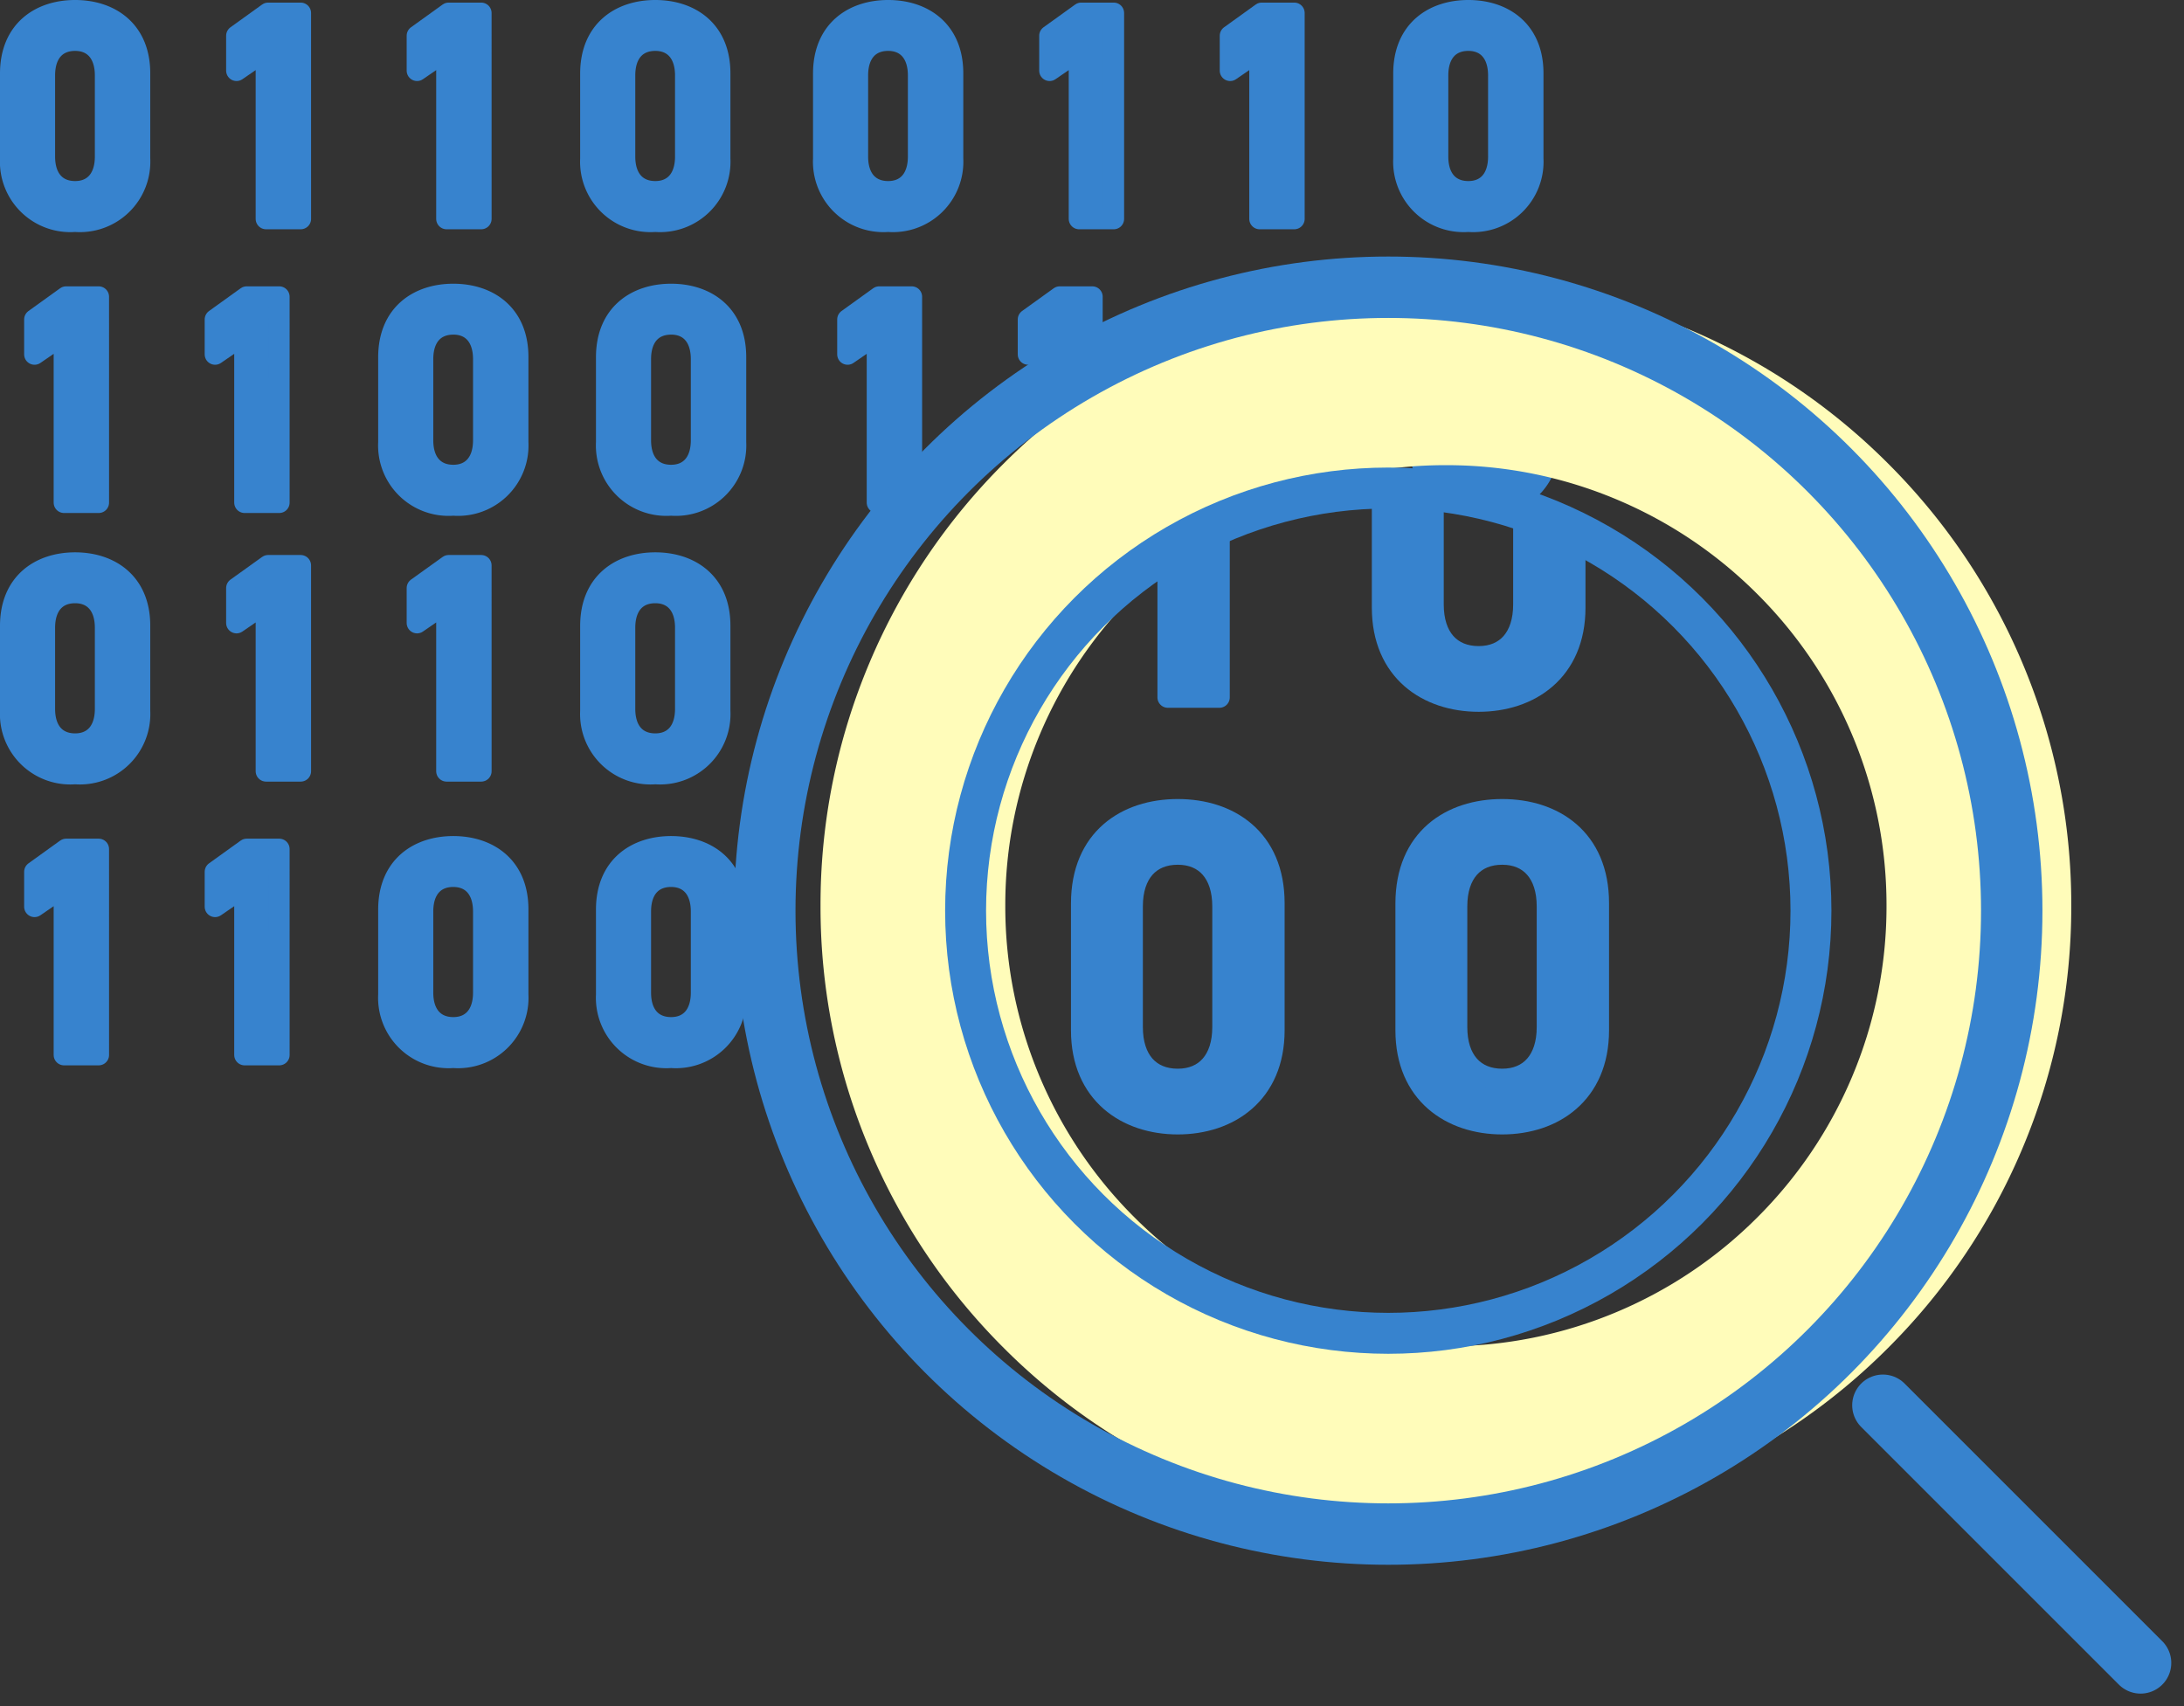 <svg xmlns="http://www.w3.org/2000/svg" xmlns:xlink="http://www.w3.org/1999/xlink" width="153.661" height="120.063" viewBox="0 0 153.661 120.063">
  <rect x="0" y="0" width="153.661" height="120.063" fill="#333333" stroke="none"/>
  <defs>
    <clipPath id="clip-path">
      <circle id="楕円形_289" data-name="楕円形 289" cx="29.739" cy="29.739" r="29.739" fill="none" stroke="#464a65" stroke-linecap="round" stroke-linejoin="round" stroke-width="2.88"/>
    </clipPath>
  </defs>
  <g id="グループ_4643" data-name="グループ 4643" transform="translate(-307.251 -1940.744)">
    <g id="グループ_4636" data-name="グループ 4636" transform="translate(307.982 1941.475)">
      <path id="パス_3266" data-name="パス 3266" d="M312.536,1956.333a4.222,4.222,0,0,1-4.554-4.427v-5.982c0-3.086,2.14-4.449,4.554-4.449s4.555,1.363,4.555,4.428v6A4.223,4.223,0,0,1,312.536,1956.333Zm0-12.739c-1.322,0-2.14.9-2.14,2.456v5.709c0,1.553.818,2.456,2.14,2.456,1.3,0,2.12-.9,2.12-2.456v-5.709C314.656,1944.5,313.837,1943.594,312.536,1943.594Z" transform="translate(-307.982 -1941.475)" fill="#3783ce" stroke="#3783ce" stroke-linecap="round" stroke-linejoin="round" stroke-width="1.463"/>
      <path id="パス_3267" data-name="パス 3267" d="M325.252,1956.108h-2.435V1944.25l-2.078,1.427v-2.456l2.225-1.6h2.287Z" transform="translate(-304.828 -1941.438)" fill="#3783ce" stroke="#3783ce" stroke-linecap="round" stroke-linejoin="round" stroke-width="1.463"/>
      <path id="パス_3268" data-name="パス 3268" d="M335.435,1956.108H333V1944.25l-2.077,1.427v-2.456l2.224-1.6h2.287Z" transform="translate(-302.31 -1941.438)" fill="#3783ce" stroke="#3783ce" stroke-linecap="round" stroke-linejoin="round" stroke-width="1.463"/>
      <path id="パス_3269" data-name="パス 3269" d="M345.264,1956.333a4.223,4.223,0,0,1-4.555-4.427v-5.982c0-3.086,2.141-4.449,4.555-4.449s4.554,1.363,4.554,4.428v6A4.222,4.222,0,0,1,345.264,1956.333Zm0-12.739c-1.322,0-2.14.9-2.14,2.456v5.709c0,1.553.818,2.456,2.14,2.456,1.3,0,2.12-.9,2.12-2.456v-5.709C347.384,1944.5,346.565,1943.594,345.264,1943.594Z" transform="translate(-299.89 -1941.475)" fill="#3783ce" stroke="#3783ce" stroke-linecap="round" stroke-linejoin="round" stroke-width="1.463"/>
      <path id="パス_3270" data-name="パス 3270" d="M313.856,1972.114h-2.435v-11.858l-2.077,1.427v-2.455l2.224-1.6h2.287Z" transform="translate(-307.645 -1937.48)" fill="#3783ce" stroke="#3783ce" stroke-linecap="round" stroke-linejoin="round" stroke-width="1.463"/>
      <path id="パス_3271" data-name="パス 3271" d="M324.042,1972.114h-2.435v-11.858l-2.078,1.427v-2.455l2.225-1.6h2.287Z" transform="translate(-305.127 -1937.48)" fill="#3783ce" stroke="#3783ce" stroke-linecap="round" stroke-linejoin="round" stroke-width="1.463"/>
      <path id="パス_3272" data-name="パス 3272" d="M333.869,1972.341a4.222,4.222,0,0,1-4.554-4.429v-5.981c0-3.086,2.14-4.45,4.554-4.45s4.555,1.365,4.555,4.429v6A4.223,4.223,0,0,1,333.869,1972.341Zm0-12.739c-1.322,0-2.14.9-2.14,2.456v5.708c0,1.553.818,2.455,2.14,2.455,1.3,0,2.12-.9,2.12-2.455v-5.708C335.989,1960.5,335.17,1959.6,333.869,1959.6Z" transform="translate(-302.707 -1937.518)" fill="#3783ce" stroke="#3783ce" stroke-linecap="round" stroke-linejoin="round" stroke-width="1.463"/>
      <path id="パス_3273" data-name="パス 3273" d="M346.156,1972.341a4.223,4.223,0,0,1-4.555-4.429v-5.981c0-3.086,2.141-4.45,4.555-4.45s4.554,1.365,4.554,4.429v6A4.222,4.222,0,0,1,346.156,1972.341Zm0-12.739c-1.323,0-2.141.9-2.141,2.456v5.708c0,1.553.818,2.455,2.141,2.455,1.3,0,2.119-.9,2.119-2.455v-5.708C348.275,1960.5,347.457,1959.6,346.156,1959.6Z" transform="translate(-299.67 -1937.518)" fill="#3783ce" stroke="#3783ce" stroke-linecap="round" stroke-linejoin="round" stroke-width="1.463"/>
    </g>
    <g id="グループ_4637" data-name="グループ 4637" transform="translate(365.186 1941.475)">
      <path id="パス_3274" data-name="パス 3274" d="M358.4,1956.333a4.223,4.223,0,0,1-4.555-4.427v-5.982c0-3.086,2.141-4.449,4.555-4.449s4.554,1.363,4.554,4.428v6A4.222,4.222,0,0,1,358.4,1956.333Zm0-12.739c-1.322,0-2.141.9-2.141,2.456v5.709c0,1.553.819,2.456,2.141,2.456,1.3,0,2.119-.9,2.119-2.456v-5.709C360.52,1944.5,359.7,1943.594,358.4,1943.594Z" transform="translate(-353.846 -1941.475)" fill="#3783ce" stroke="#3783ce" stroke-linecap="round" stroke-linejoin="round" stroke-width="1.463"/>
      <path id="パス_3275" data-name="パス 3275" d="M371.115,1956.108h-2.433V1944.25l-2.078,1.427v-2.456l2.224-1.6h2.287Z" transform="translate(-350.692 -1941.438)" fill="#3783ce" stroke="#3783ce" stroke-linecap="round" stroke-linejoin="round" stroke-width="1.463"/>
      <path id="パス_3276" data-name="パス 3276" d="M381.3,1956.108h-2.435V1944.25l-2.077,1.427v-2.456l2.224-1.6H381.3Z" transform="translate(-348.173 -1941.438)" fill="#3783ce" stroke="#3783ce" stroke-linecap="round" stroke-linejoin="round" stroke-width="1.463"/>
      <path id="パス_3277" data-name="パス 3277" d="M391.129,1956.333a4.223,4.223,0,0,1-4.555-4.427v-5.982c0-3.086,2.142-4.449,4.555-4.449s4.554,1.363,4.554,4.428v6A4.222,4.222,0,0,1,391.129,1956.333Zm0-12.739c-1.322,0-2.142.9-2.142,2.456v5.709c0,1.553.819,2.456,2.142,2.456,1.3,0,2.119-.9,2.119-2.456v-5.709C393.248,1944.5,392.43,1943.594,391.129,1943.594Z" transform="translate(-345.754 -1941.475)" fill="#3783ce" stroke="#3783ce" stroke-linecap="round" stroke-linejoin="round" stroke-width="1.463"/>
      <path id="パス_3278" data-name="パス 3278" d="M359.721,1972.114h-2.435v-11.858l-2.077,1.427v-2.455l2.224-1.6h2.287Z" transform="translate(-353.509 -1937.48)" fill="#3783ce" stroke="#3783ce" stroke-linecap="round" stroke-linejoin="round" stroke-width="1.463"/>
      <path id="パス_3279" data-name="パス 3279" d="M369.907,1972.114h-2.435v-11.858l-2.078,1.427v-2.455l2.224-1.6h2.289Z" transform="translate(-350.991 -1937.48)" fill="#3783ce" stroke="#3783ce" stroke-linecap="round" stroke-linejoin="round" stroke-width="1.463"/>
      <path id="パス_3280" data-name="パス 3280" d="M379.734,1972.341a4.222,4.222,0,0,1-4.554-4.429v-5.981c0-3.086,2.14-4.45,4.554-4.45s4.555,1.365,4.555,4.429v6A4.223,4.223,0,0,1,379.734,1972.341Zm0-12.739c-1.322,0-2.14.9-2.14,2.456v5.708c0,1.553.818,2.455,2.14,2.455,1.3,0,2.12-.9,2.12-2.455v-5.708C381.854,1960.5,381.035,1959.6,379.734,1959.6Z" transform="translate(-348.571 -1937.518)" fill="#3783ce" stroke="#3783ce" stroke-linecap="round" stroke-linejoin="round" stroke-width="1.463"/>
      <path id="パス_3281" data-name="パス 3281" d="M392.02,1972.341a4.222,4.222,0,0,1-4.554-4.429v-5.981c0-3.086,2.14-4.45,4.554-4.45s4.555,1.365,4.555,4.429v6A4.223,4.223,0,0,1,392.02,1972.341Zm0-12.739c-1.322,0-2.14.9-2.14,2.456v5.708c0,1.553.818,2.455,2.14,2.455,1.3,0,2.12-.9,2.12-2.455v-5.708C394.14,1960.5,393.321,1959.6,392.02,1959.6Z" transform="translate(-345.534 -1937.518)" fill="#3783ce" stroke="#3783ce" stroke-linecap="round" stroke-linejoin="round" stroke-width="1.463"/>
    </g>
    <g id="グループ_4638" data-name="グループ 4638" transform="translate(307.982 1980.339)">
      <path id="パス_3282" data-name="パス 3282" d="M312.536,1987.493a4.222,4.222,0,0,1-4.554-4.427v-5.982c0-3.084,2.14-4.449,4.554-4.449s4.555,1.365,4.555,4.428v6A4.223,4.223,0,0,1,312.536,1987.493Zm0-12.739c-1.322,0-2.14.9-2.14,2.456v5.709c0,1.553.818,2.456,2.14,2.456,1.3,0,2.12-.9,2.12-2.456v-5.709C314.656,1975.657,313.837,1974.754,312.536,1974.754Z" transform="translate(-307.982 -1972.635)" fill="#3783ce" stroke="#3783ce" stroke-linecap="round" stroke-linejoin="round" stroke-width="1.463"/>
      <path id="パス_3283" data-name="パス 3283" d="M325.252,1987.268h-2.435V1975.41l-2.078,1.427v-2.456l2.225-1.595h2.287Z" transform="translate(-304.828 -1972.598)" fill="#3783ce" stroke="#3783ce" stroke-linecap="round" stroke-linejoin="round" stroke-width="1.463"/>
      <path id="パス_3284" data-name="パス 3284" d="M335.435,1987.268H333V1975.41l-2.077,1.427v-2.456l2.224-1.595h2.287Z" transform="translate(-302.31 -1972.598)" fill="#3783ce" stroke="#3783ce" stroke-linecap="round" stroke-linejoin="round" stroke-width="1.463"/>
      <path id="パス_3285" data-name="パス 3285" d="M345.264,1987.493a4.223,4.223,0,0,1-4.555-4.427v-5.982c0-3.084,2.141-4.449,4.555-4.449s4.554,1.365,4.554,4.428v6A4.222,4.222,0,0,1,345.264,1987.493Zm0-12.739c-1.322,0-2.14.9-2.14,2.456v5.709c0,1.553.818,2.456,2.14,2.456,1.3,0,2.12-.9,2.12-2.456v-5.709C347.384,1975.657,346.565,1974.754,345.264,1974.754Z" transform="translate(-299.89 -1972.635)" fill="#3783ce" stroke="#3783ce" stroke-linecap="round" stroke-linejoin="round" stroke-width="1.463"/>
      <path id="パス_3286" data-name="パス 3286" d="M313.856,2003.275h-2.435v-11.859l-2.077,1.428v-2.456l2.224-1.6h2.287Z" transform="translate(-307.645 -1968.64)" fill="#3783ce" stroke="#3783ce" stroke-linecap="round" stroke-linejoin="round" stroke-width="1.463"/>
      <path id="パス_3287" data-name="パス 3287" d="M324.042,2003.275h-2.435v-11.859l-2.078,1.428v-2.456l2.225-1.6h2.287Z" transform="translate(-305.127 -1968.64)" fill="#3783ce" stroke="#3783ce" stroke-linecap="round" stroke-linejoin="round" stroke-width="1.463"/>
      <path id="パス_3288" data-name="パス 3288" d="M333.869,2003.5a4.222,4.222,0,0,1-4.554-4.428v-5.982c0-3.086,2.14-4.449,4.554-4.449s4.555,1.363,4.555,4.428v6A4.222,4.222,0,0,1,333.869,2003.5Zm0-12.74c-1.322,0-2.14.9-2.14,2.456v5.708c0,1.553.818,2.455,2.14,2.455,1.3,0,2.12-.9,2.12-2.455v-5.708C335.989,1991.664,335.17,1990.761,333.869,1990.761Z" transform="translate(-302.707 -1968.677)" fill="#3783ce" stroke="#3783ce" stroke-linecap="round" stroke-linejoin="round" stroke-width="1.463"/>
      <path id="パス_3289" data-name="パス 3289" d="M346.156,2003.5a4.223,4.223,0,0,1-4.555-4.428v-5.982c0-3.086,2.141-4.449,4.555-4.449s4.554,1.363,4.554,4.428v6A4.222,4.222,0,0,1,346.156,2003.5Zm0-12.74c-1.323,0-2.141.9-2.141,2.456v5.708c0,1.553.818,2.455,2.141,2.455,1.3,0,2.119-.9,2.119-2.455v-5.708C348.275,1991.664,347.457,1990.761,346.156,1990.761Z" transform="translate(-299.67 -1968.677)" fill="#3783ce" stroke="#3783ce" stroke-linecap="round" stroke-linejoin="round" stroke-width="1.463"/>
    </g>
    <path id="前面オブジェクトで型抜き_11" data-name="前面オブジェクトで型抜き 11" d="M-5498-862a43.723,43.723,0,0,1-17.126-3.458,43.858,43.858,0,0,1-13.986-9.43,43.856,43.856,0,0,1-9.43-13.986A43.725,43.725,0,0,1-5542-906a43.727,43.727,0,0,1,3.458-17.127,43.855,43.855,0,0,1,9.43-13.986,43.857,43.857,0,0,1,13.986-9.429A43.724,43.724,0,0,1-5498-950a43.731,43.731,0,0,1,17.127,3.458,43.857,43.857,0,0,1,13.986,9.429,43.856,43.856,0,0,1,9.43,13.986A43.728,43.728,0,0,1-5454-906a43.727,43.727,0,0,1-3.458,17.126,43.855,43.855,0,0,1-9.43,13.986,43.858,43.858,0,0,1-13.986,9.43A43.73,43.73,0,0,1-5498-862Zm0-75a30.8,30.8,0,0,0-12.066,2.436,30.9,30.9,0,0,0-9.854,6.644,30.9,30.9,0,0,0-6.644,9.854A30.817,30.817,0,0,0-5529-906a30.813,30.813,0,0,0,2.436,12.066,30.9,30.9,0,0,0,6.644,9.854,30.9,30.9,0,0,0,9.854,6.644A30.8,30.8,0,0,0-5498-875a30.807,30.807,0,0,0,12.067-2.436,30.9,30.9,0,0,0,9.854-6.644,30.9,30.9,0,0,0,6.644-9.854A30.813,30.813,0,0,0-5467-906a30.817,30.817,0,0,0-2.436-12.067,30.905,30.905,0,0,0-6.644-9.854,30.9,30.9,0,0,0-9.854-6.644A30.8,30.8,0,0,0-5498-937Z" transform="translate(5906.981 2910.475)" fill="#fffcba"/>
    <circle id="楕円形_288" data-name="楕円形 288" cx="43.866" cy="43.866" r="43.866" transform="translate(361.06 1960.955)" fill="none" stroke="#3783ce" stroke-linecap="round" stroke-linejoin="round" stroke-width="4.32"/>
    <line id="線_58" data-name="線 58" x2="18.13" y2="18.13" transform="translate(439.727 2039.622)" fill="none" stroke="#3783ce" stroke-linecap="round" stroke-linejoin="round" stroke-width="4.32"/>
    <g id="グループ_4642" data-name="グループ 4642" transform="translate(375.188 1975.083)">
      <g id="グループ_4641" data-name="グループ 4641" clip-path="url(#clip-path)">
        <g id="グループ_4640" data-name="グループ 4640" transform="translate(-31.49 -7.121)">
          <path id="パス_3298" data-name="パス 3298" d="M343.4,1984.846c-3.595,0-6.784-2.126-6.784-6.6v-8.91c0-4.595,3.189-6.628,6.784-6.628s6.784,2.033,6.784,6.6v8.941C350.186,1982.719,347,1984.846,343.4,1984.846Zm0-18.977c-1.969,0-3.188,1.344-3.188,3.658v8.5c0,2.313,1.219,3.658,3.188,3.658,1.938,0,3.158-1.345,3.158-3.658v-8.5C346.56,1967.214,345.34,1965.869,343.4,1965.869Z" transform="translate(-336.618 -1962.711)" fill="#3783ce" stroke="#3783ce" stroke-linecap="round" stroke-linejoin="round" stroke-width="1.463"/>
          <path id="パス_3299" data-name="パス 3299" d="M362.342,1984.508h-3.626v-17.664l-3.094,2.125v-3.657l3.313-2.376h3.407Z" transform="translate(-331.919 -1962.655)" fill="#3783ce" stroke="#3783ce" stroke-linecap="round" stroke-linejoin="round" stroke-width="1.463"/>
          <path id="パス_3300" data-name="パス 3300" d="M377.513,1984.508h-3.626v-17.664l-3.094,2.125v-3.657l3.313-2.376h3.407Z" transform="translate(-328.168 -1962.655)" fill="#3783ce" stroke="#3783ce" stroke-linecap="round" stroke-linejoin="round" stroke-width="1.463"/>
          <path id="パス_3301" data-name="パス 3301" d="M392.154,1984.846c-3.6,0-6.785-2.126-6.785-6.6v-8.91c0-4.595,3.189-6.628,6.785-6.628s6.784,2.033,6.784,6.6v8.941C398.938,1982.719,395.749,1984.846,392.154,1984.846Zm0-18.977c-1.971,0-3.189,1.344-3.189,3.658v8.5c0,2.313,1.219,3.658,3.189,3.658,1.937,0,3.157-1.345,3.157-3.658v-8.5C395.311,1967.214,394.091,1965.869,392.154,1965.869Z" transform="translate(-324.565 -1962.711)" fill="#3783ce" stroke="#3783ce" stroke-linecap="round" stroke-linejoin="round" stroke-width="1.463"/>
          <path id="パス_3302" data-name="パス 3302" d="M345.369,2008.353h-3.626v-17.664l-3.094,2.125v-3.658l3.313-2.376h3.407Z" transform="translate(-336.116 -1956.76)" fill="#3783ce" stroke="#3783ce" stroke-linecap="round" stroke-linejoin="round" stroke-width="1.463"/>
          <path id="パス_3303" data-name="パス 3303" d="M360.54,2008.353h-3.626v-17.664l-3.1,2.125v-3.658l3.314-2.376h3.407Z" transform="translate(-332.365 -1956.76)" fill="#3783ce" stroke="#3783ce" stroke-linecap="round" stroke-linejoin="round" stroke-width="1.463"/>
          <path id="パス_3304" data-name="パス 3304" d="M375.18,2008.689c-3.595,0-6.784-2.125-6.784-6.6v-8.909c0-4.6,3.189-6.628,6.784-6.628s6.785,2.032,6.785,6.6v8.94C381.965,2006.563,378.776,2008.689,375.18,2008.689Zm0-18.977c-1.969,0-3.188,1.344-3.188,3.658v8.5c0,2.314,1.219,3.657,3.188,3.657,1.938,0,3.158-1.343,3.158-3.657v-8.5C378.338,1991.056,377.118,1989.712,375.18,1989.712Z" transform="translate(-328.761 -1956.816)" fill="#3783ce" stroke="#3783ce" stroke-linecap="round" stroke-linejoin="round" stroke-width="1.463"/>
          <path id="パス_3305" data-name="パス 3305" d="M393.482,2008.689c-3.6,0-6.784-2.125-6.784-6.6v-8.909c0-4.6,3.188-6.628,6.784-6.628s6.784,2.032,6.784,6.6v8.94C400.266,2006.563,397.076,2008.689,393.482,2008.689Zm0-18.977c-1.969,0-3.189,1.344-3.189,3.658v8.5c0,2.314,1.22,3.657,3.189,3.657,1.937,0,3.158-1.343,3.158-3.657v-8.5C396.64,1991.056,395.419,1989.712,393.482,1989.712Z" transform="translate(-324.236 -1956.816)" fill="#3783ce" stroke="#3783ce" stroke-linecap="round" stroke-linejoin="round" stroke-width="1.463"/>
        </g>
      </g>
      <circle id="楕円形_290" data-name="楕円形 290" cx="29.739" cy="29.739" r="29.739" fill="none" stroke="#3783ce" stroke-linecap="round" stroke-linejoin="round" stroke-width="2.88"/>
    </g>
  </g>
</svg>
